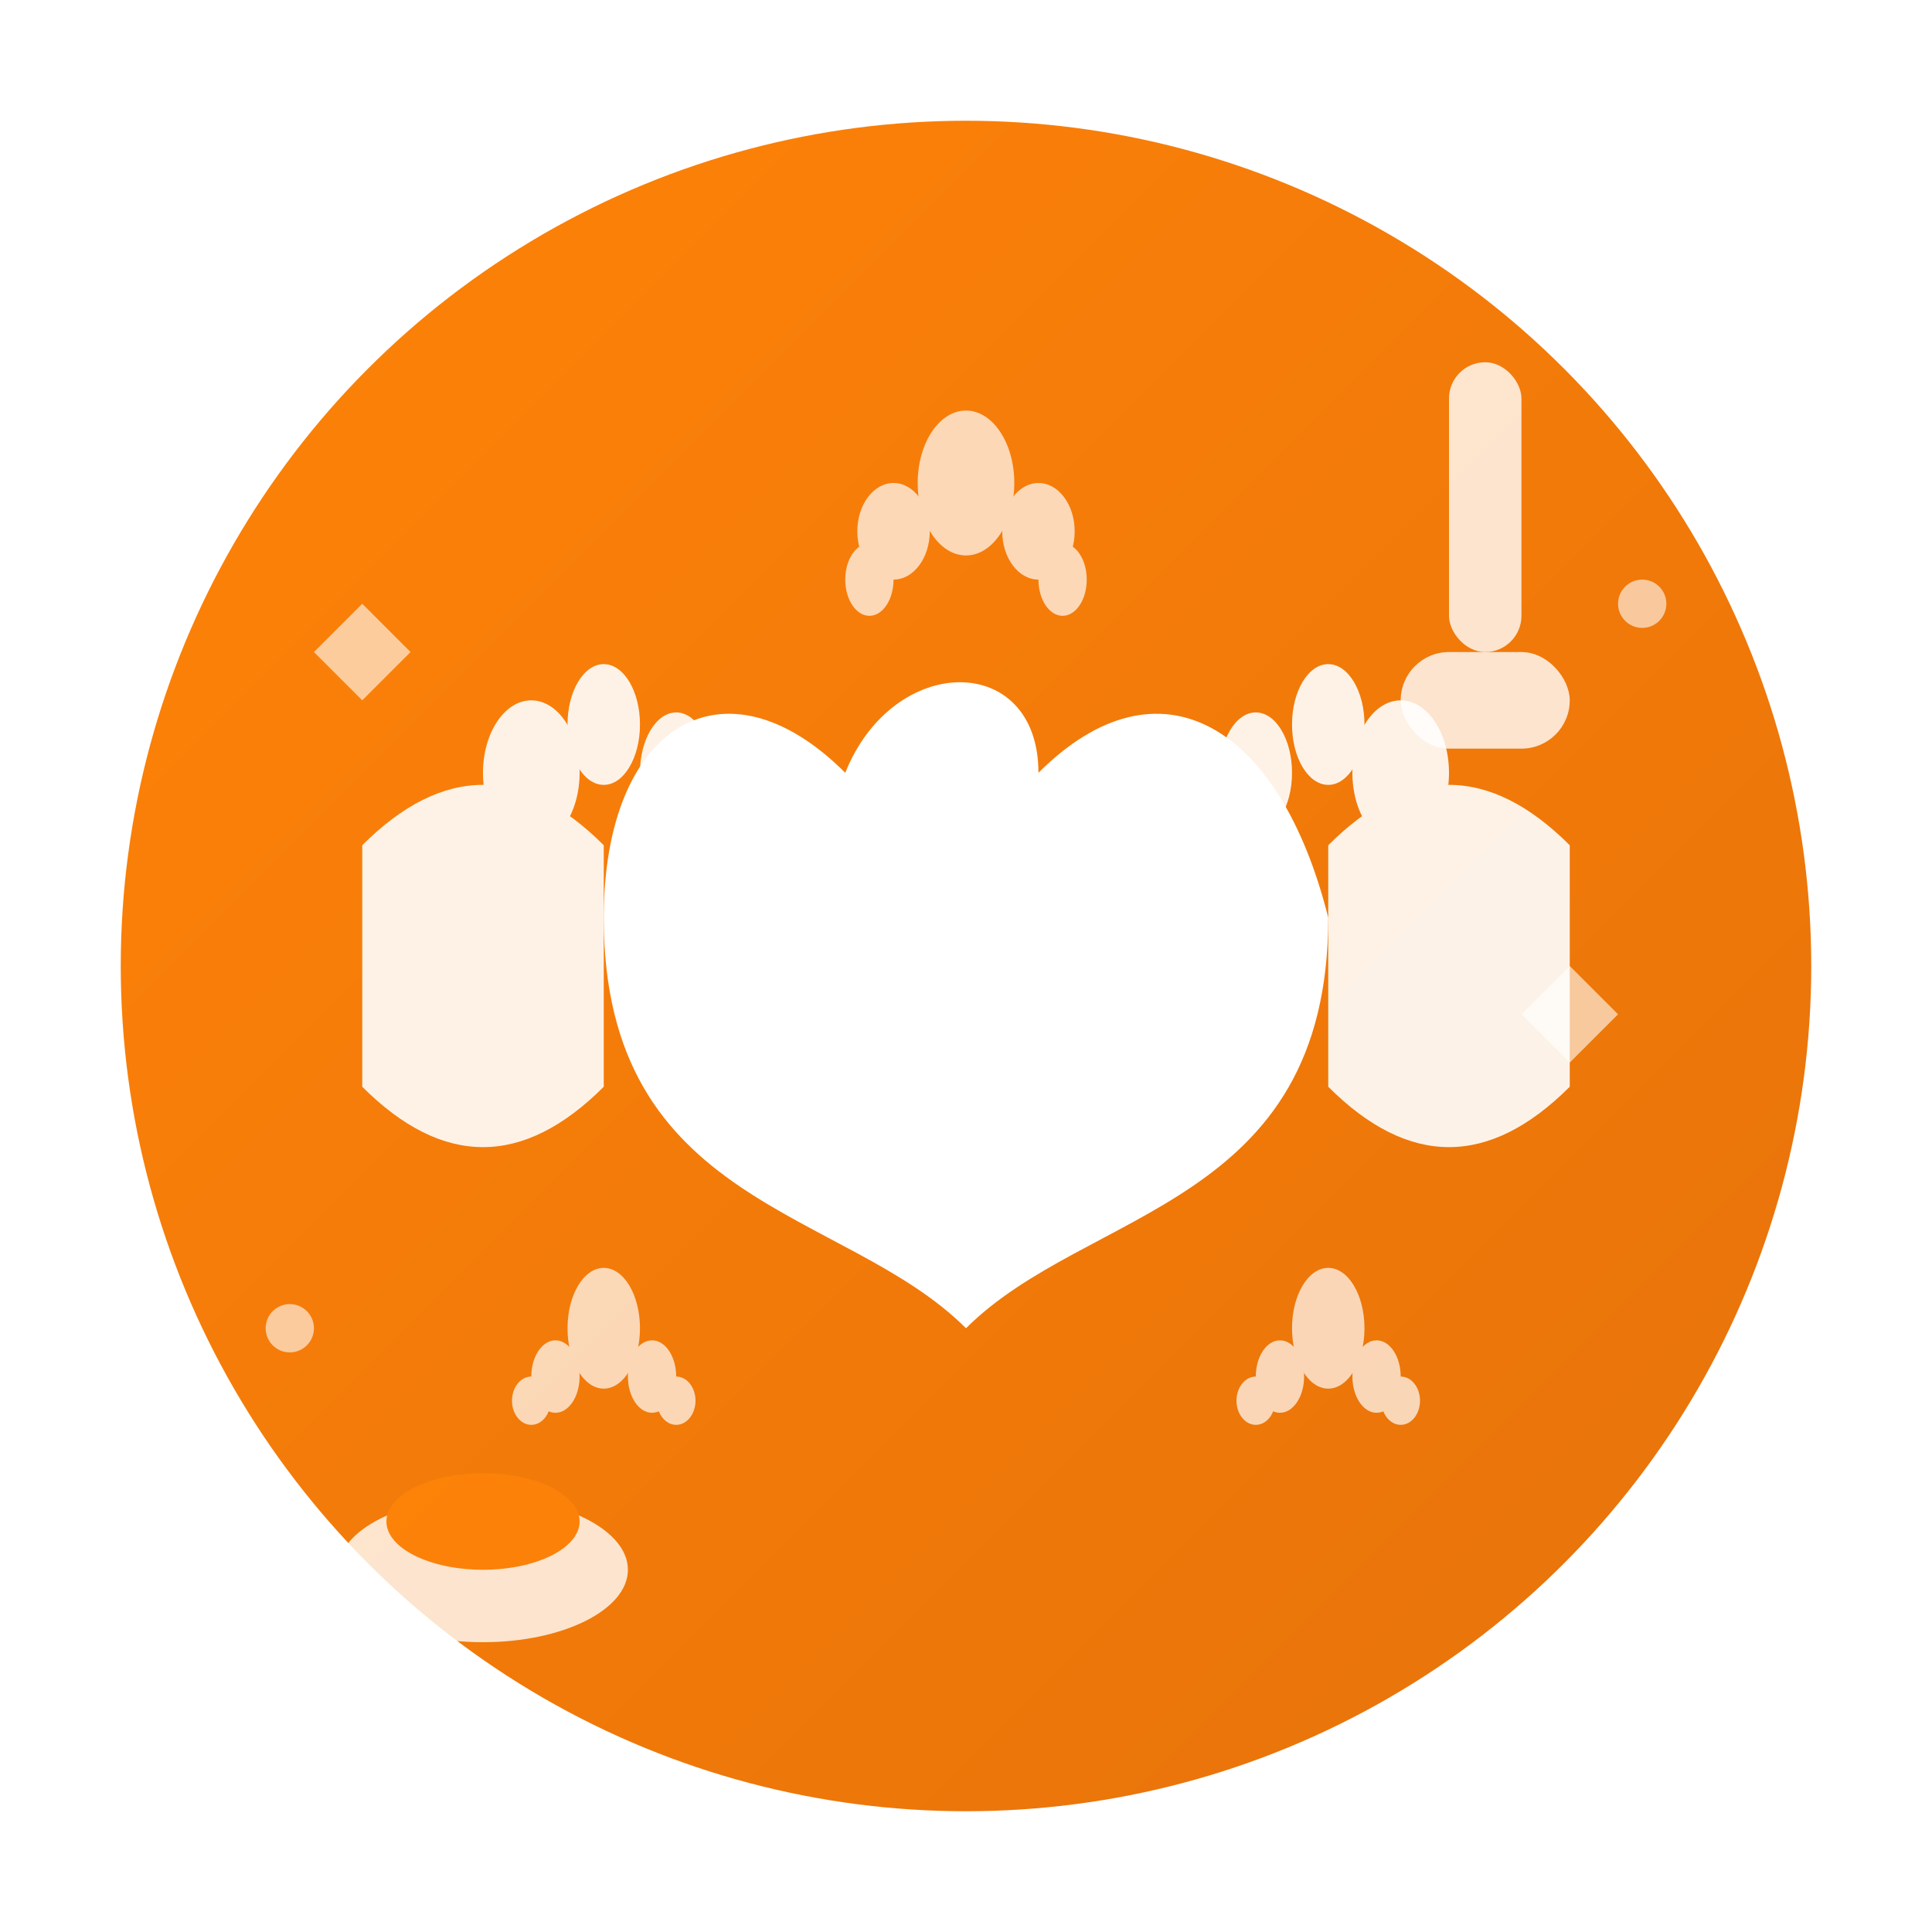 <svg width="80" height="80" viewBox="0 0 80 80" xmlns="http://www.w3.org/2000/svg">
  <defs>
    <linearGradient id="careGradient" x1="0%" y1="0%" x2="100%" y2="100%">
      <stop offset="0%" style="stop-color:#ff8308;stop-opacity:1" />
      <stop offset="100%" style="stop-color:#e6720a;stop-opacity:1" />
    </linearGradient>
    <filter id="careShadow" x="-20%" y="-20%" width="140%" height="140%">
      <feDropShadow dx="2" dy="2" stdDeviation="3" flood-color="#000000" flood-opacity="0.1"/>
    </filter>
  </defs>
  
  <!-- Main circular background -->
  <circle cx="40" cy="40" r="35" fill="url(#careGradient)" filter="url(#careShadow)"/>
  
  <!-- Central heart shape -->
  <path d="M40 55 C35 50, 25 50, 25 38 C25 30, 30 27, 35 32 C37 27, 43 27, 43 32 C48 27, 53 30, 55 38 C55 50, 45 50, 40 55 Z" fill="white"/>
  
  <!-- Caring hands -->
  <g fill="white" opacity="0.9">
    <!-- Left hand -->
    <path d="M15 35 Q20 30, 25 35 L25 45 Q20 50, 15 45 Z"/>
    <ellipse cx="22" cy="32" rx="2" ry="3"/>
    <ellipse cx="25" cy="30" rx="1.5" ry="2.5"/>
    <ellipse cx="28" cy="32" rx="1.5" ry="2.5"/>
    
    <!-- Right hand -->
    <path d="M55 35 Q60 30, 65 35 L65 45 Q60 50, 55 45 Z"/>
    <ellipse cx="58" cy="32" rx="2" ry="3"/>
    <ellipse cx="55" cy="30" rx="1.5" ry="2.5"/>
    <ellipse cx="52" cy="32" rx="1.5" ry="2.5"/>
  </g>
  
  <!-- Paw prints around the heart -->
  <g fill="white" opacity="0.7">
    <!-- Top paw -->
    <g transform="translate(40,20)">
      <ellipse cx="0" cy="0" rx="2" ry="3"/>
      <ellipse cx="-3" cy="2" rx="1.5" ry="2"/>
      <ellipse cx="3" cy="2" rx="1.5" ry="2"/>
      <ellipse cx="-4" cy="4" rx="1" ry="1.5"/>
      <ellipse cx="4" cy="4" rx="1" ry="1.5"/>
    </g>
    
    <!-- Bottom left paw -->
    <g transform="translate(25,55)">
      <ellipse cx="0" cy="0" rx="1.5" ry="2.5"/>
      <ellipse cx="-2" cy="2" rx="1" ry="1.5"/>
      <ellipse cx="2" cy="2" rx="1" ry="1.5"/>
      <ellipse cx="-3" cy="3" rx="0.8" ry="1"/>
      <ellipse cx="3" cy="3" rx="0.8" ry="1"/>
    </g>
    
    <!-- Bottom right paw -->
    <g transform="translate(55,55)">
      <ellipse cx="0" cy="0" rx="1.5" ry="2.5"/>
      <ellipse cx="-2" cy="2" rx="1" ry="1.5"/>
      <ellipse cx="2" cy="2" rx="1" ry="1.5"/>
      <ellipse cx="-3" cy="3" rx="0.8" ry="1"/>
      <ellipse cx="3" cy="3" rx="0.8" ry="1"/>
    </g>
  </g>
  
  <!-- Care symbols -->
  <g fill="white" opacity="0.8">
    <!-- Brush -->
    <rect x="60" y="15" width="3" height="12" rx="1.5"/>
    <rect x="58" y="27" width="7" height="4" rx="2"/>
    
    <!-- Food bowl -->
    <ellipse cx="20" cy="65" rx="6" ry="3"/>
    <ellipse cx="20" cy="63" rx="4" ry="2" fill="#ff8308"/>
  </g>
  
  <!-- Sparkles indicating care and cleanliness -->
  <g fill="white" opacity="0.6">
    <path d="M65 40 L67 42 L65 44 L63 42 Z"/>
    <path d="M15 25 L17 27 L15 29 L13 27 Z"/>
    <path d="M70 60 L71 61 L70 62 L69 61 Z"/>
    <circle cx="12" cy="55" r="1"/>
    <circle cx="68" cy="25" r="1"/>
  </g>
</svg>
